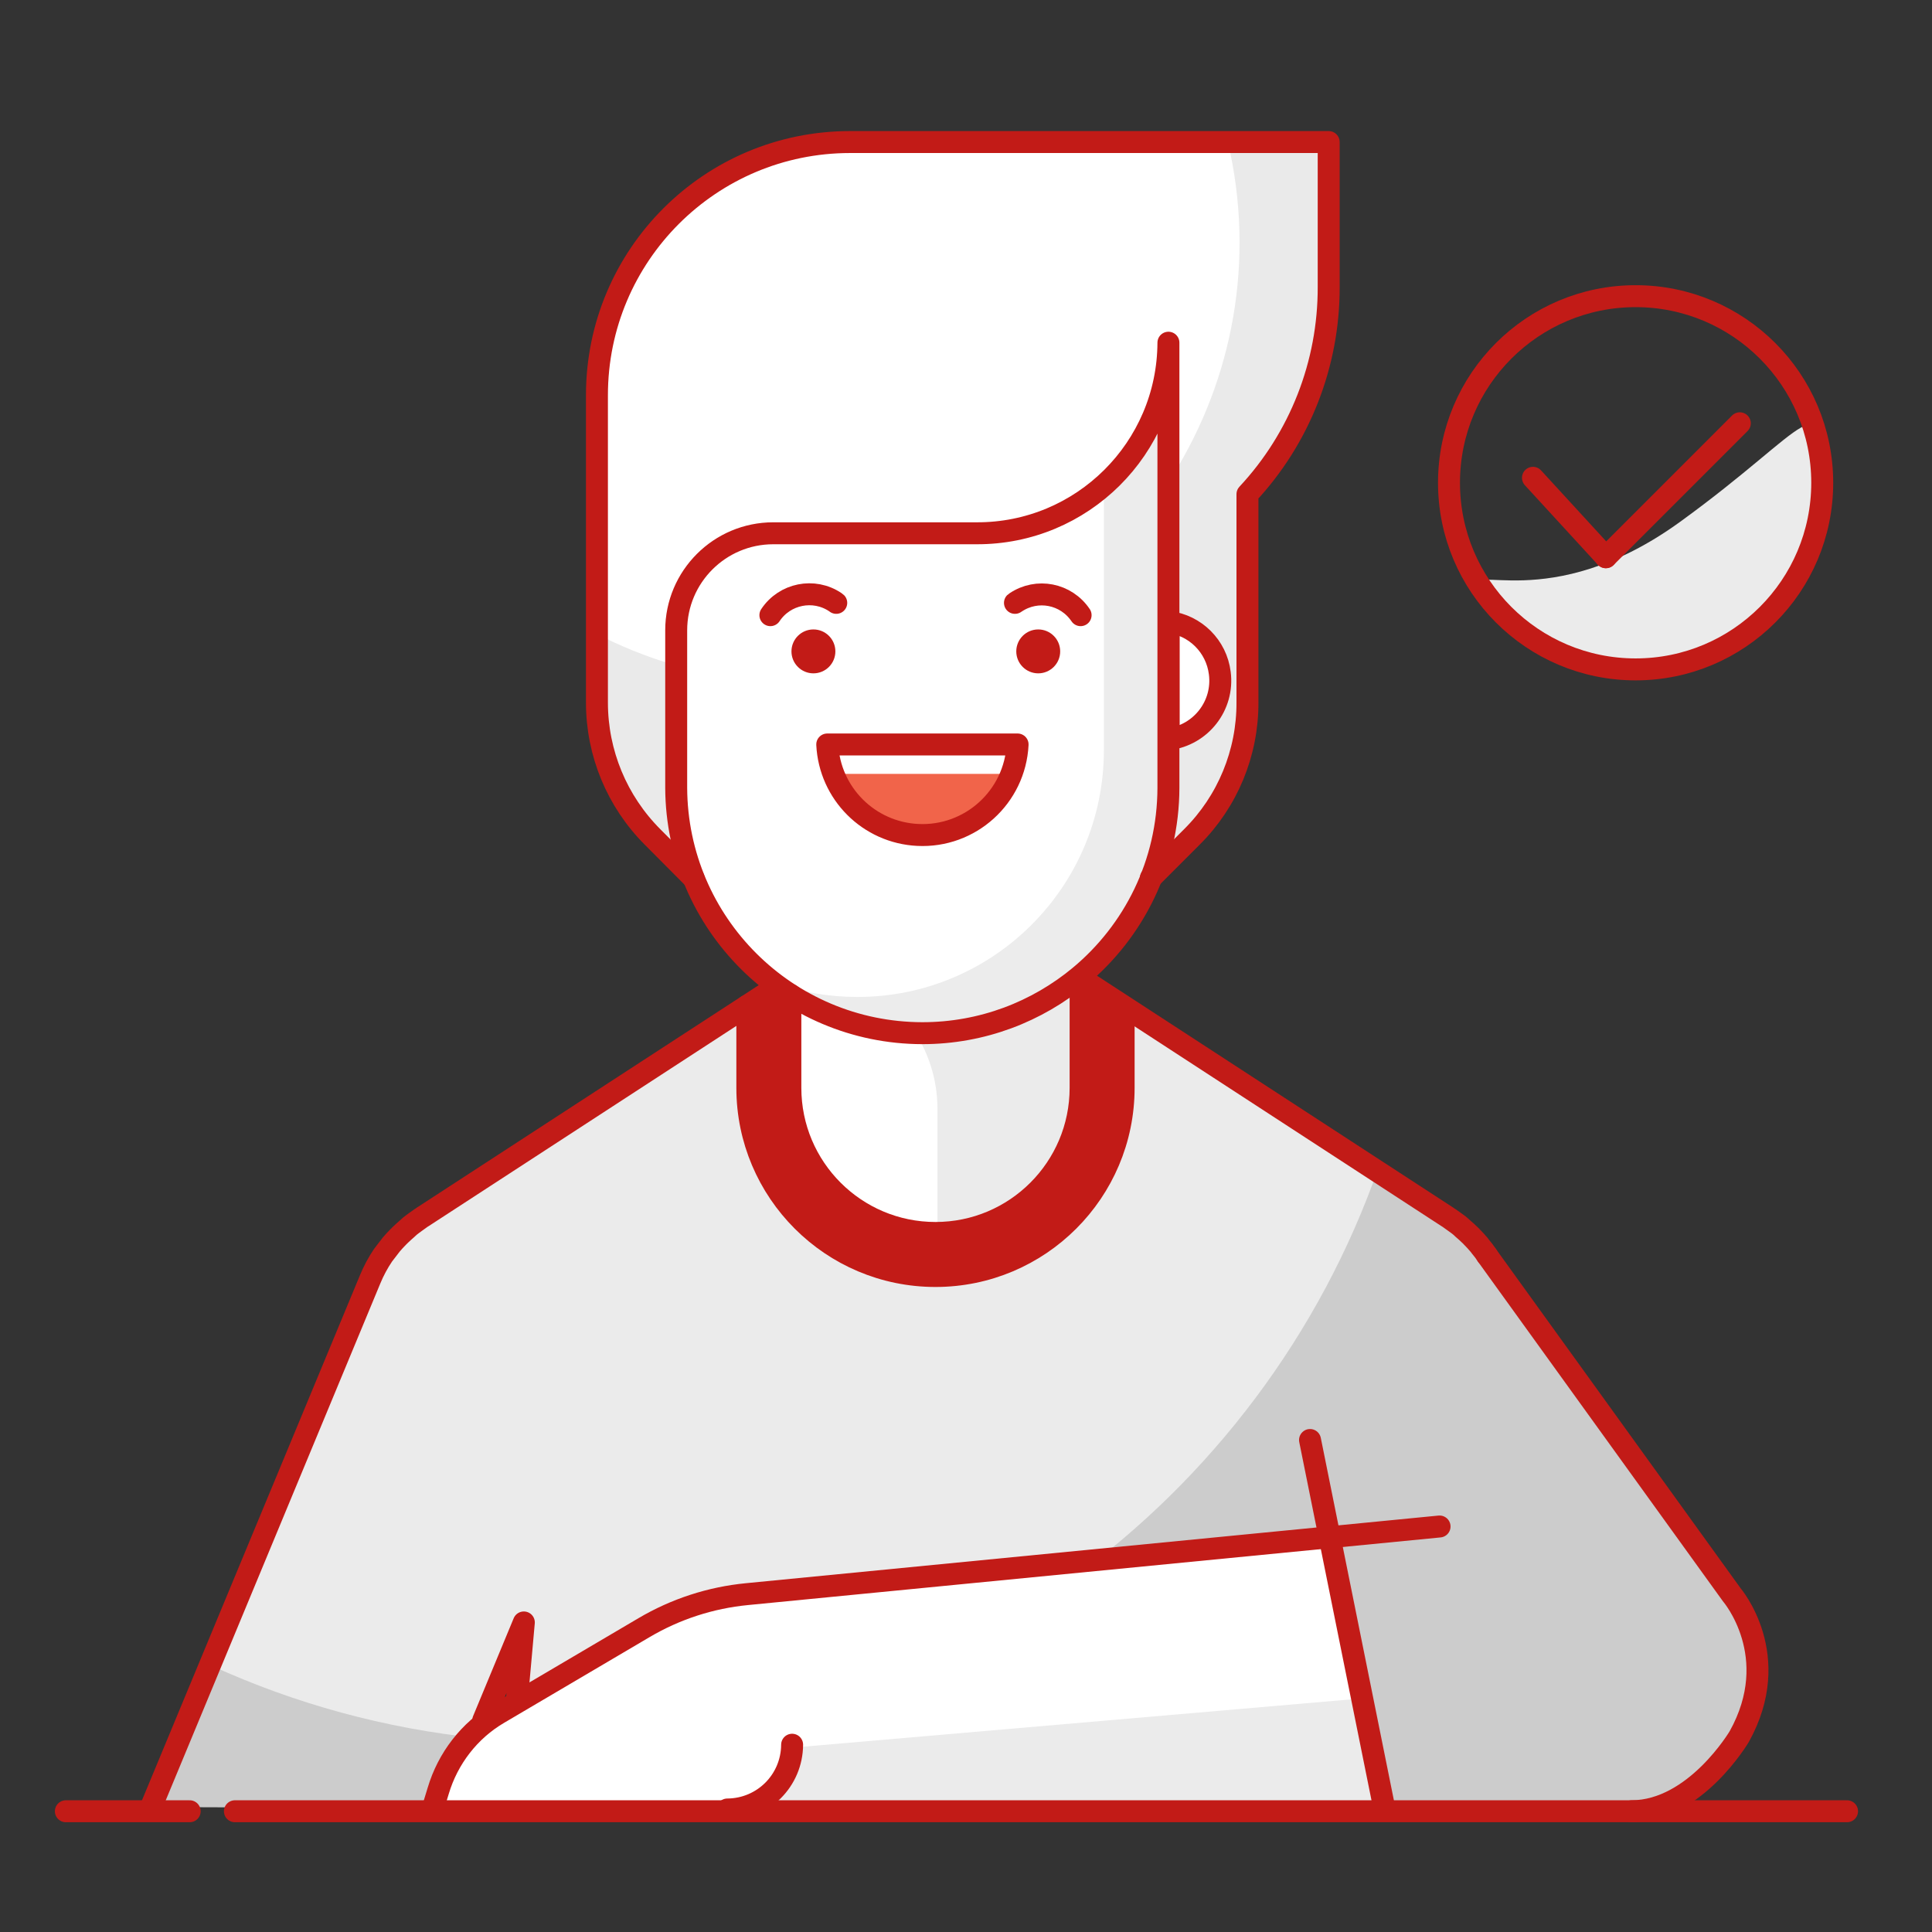 <?xml version="1.0" encoding="UTF-8"?>
<svg width="88px" height="88px" viewBox="0 0 88 88" version="1.1" xmlns="http://www.w3.org/2000/svg" xmlns:xlink="http://www.w3.org/1999/xlink">
    <rect x="0" y="0" width="88" height="88" fill="#333333" stroke="none"/>
    <title>01_Basics/07_icons/05_illustrations_88x88/People/y02-man-2</title>
    <g id="01_Basics/07_icons/05_illustrations_88x88/People/y02-man-2" stroke="none" stroke-width="1" fill="none" fill-rule="evenodd">
        <polygon id="BG" fill-opacity="0" fill="#FFFFFF" points="0 88.001 88 88.001 88 0.001 0 0.001"></polygon>
        <g id="Illustration-88px_People-y02-man-2" transform="translate(3, 6.46)">
            <g id="Colors_12_" transform="translate(4.02, 0)">
                <path d="M71.87,66.18 L63.32,53.68 C62.81,52.93 62.18,52.27 61.49,51.7 C61.33,51.32 61.13,50.95 60.9,50.61 C60.81,50.47 60.7,50.34 60.6,50.21 C60.58,50.18 60.56,50.16 60.54,50.13 C60.43,50 60.32,49.88 60.2,49.76 C60.18,49.74 60.16,49.71 60.13,49.69 C60.03,49.59 59.92,49.49 59.8,49.39 C59.76,49.35 59.72,49.31 59.68,49.28 C59.59,49.2 59.49,49.14 59.4,49.07 C59.33,49.02 59.26,48.97 59.19,48.92 C59.17,48.91 59.15,48.89 59.13,48.88 L59.13,48.88 L42.51,38.06 L29.01,38.06 L12.39,48.87 L12.39,48.87 C12.37,48.88 12.35,48.9 12.33,48.91 C12.26,48.96 12.19,49.01 12.12,49.06 C12.02,49.13 11.93,49.2 11.84,49.27 C11.8,49.31 11.76,49.34 11.72,49.38 C11.61,49.48 11.5,49.57 11.39,49.68 C11.37,49.7 11.35,49.73 11.32,49.75 C11.2,49.87 11.09,49.99 10.98,50.12 C10.96,50.15 10.94,50.18 10.92,50.2 C10.82,50.33 10.72,50.46 10.63,50.59 C10.4,50.93 10.2,51.3 10.04,51.69 C10.04,51.69 10.04,51.69 10.04,51.69 L0,75.85 L8.76,75.88 L8.48,75.98 L66.66,75.98 C68.98,75.98 71.12,74.7 72.21,72.64 C73.3,70.59 73.17,68.11 71.87,66.18 Z M17.03,67.33 L16.51,73.17 L14.28,73.95 L17.03,67.33 Z" id="Shape" fill="#CCCCCC" fill-rule="nonzero"></path>
                <path d="M42.51,38.06 L29.01,38.06 L12.39,48.87 L12.39,48.87 C12.37,48.88 12.35,48.9 12.33,48.91 C12.26,48.96 12.19,49.01 12.12,49.06 C12.02,49.13 11.93,49.2 11.84,49.27 C11.8,49.31 11.76,49.34 11.72,49.38 C11.61,49.48 11.5,49.57 11.39,49.68 C11.37,49.7 11.35,49.73 11.32,49.75 C11.2,49.87 11.09,49.99 10.98,50.12 C10.96,50.15 10.94,50.18 10.92,50.2 C10.82,50.33 10.72,50.46 10.62,50.59 C10.39,50.93 10.19,51.3 10.03,51.69 C10.03,51.69 10.03,51.69 10.03,51.69 L2.66,69.43 C6.42,71.14 10.5,72.27 14.78,72.71 L17.02,67.32 L16.52,72.85 C17.28,72.89 18.05,72.92 18.82,72.92 C35.91,72.92 50.44,61.96 55.78,46.69 L42.51,38.06 Z" id="Path" fill="#EBEBEB" fill-rule="nonzero"></path>
                <path d="M12.68,76.09 L12.94,75.24 C13.38,73.76 14.36,72.5 15.69,71.71 L22.31,67.81 C23.75,66.96 25.35,66.44 27.01,66.28 L53.59,63.95 L56.02,75.97 L12.68,76.09 Z" id="Path_2982_" fill="#FFFFFF" fill-rule="nonzero"></path>
                <path d="M56.02,75.97 L26.1,76.09 C26.89,76.11 27.66,75.81 28.23,75.25 C28.79,74.69 29.11,73.93 29.1,73.14 L55.03,70.9 L56.02,75.97 Z" id="Path_2980_" fill="#EBEBEB" fill-rule="nonzero"></path>
                <path d="M27.2,39.23 L27.2,42.97 C27.2,47.7 31.04,51.54 35.77,51.54 C40.5,51.54 44.34,47.7 44.34,42.97 L44.34,39.16 L41.63,37.5 C41.63,37.5 34.29,40.36 29.59,37.13 C28.24,38.34 27.2,39.23 27.2,39.23 Z" id="Path" fill="#C21B17" fill-rule="nonzero"></path>
                <line x1="3.68" y1="76.04" x2="77.11" y2="76.04" id="Path_2964_" stroke="#C21B17" stroke-linecap="round" stroke-linejoin="round"></line>
                <path d="M29.16,36.86 L29.16,42.97 C29.16,46.62 32.12,49.58 35.77,49.58 L35.77,49.58 C39.42,49.58 42.38,46.62 42.38,42.97 L42.38,36.86 C40.28,37.8 34.7,40.24 29.16,36.86 Z" id="Path" fill="#EBEBEB" fill-rule="nonzero"></path>
                <path d="M31.3,37.89 C30.59,37.63 29.88,37.29 29.16,36.86 L29.16,42.97 C29.16,46.59 32.07,49.53 35.68,49.58 L35.68,44.05 C35.68,41.27 33.91,38.84 31.3,37.89 Z" id="Path" fill="#FFFFFF" fill-rule="nonzero"></path>
                <path d="M24.58,33.53 L22.72,31.66 C21.09,30.04 20.18,27.83 20.18,25.53 L20.18,11.53 C20.18,5.16 25.34,0 31.71,0 L53.51,0 L53.51,6.6 C53.52,10.1 52.19,13.48 49.81,16.04 L49.81,25.53 C49.82,27.83 48.91,30.03 47.28,31.66 L45.4,33.53 L24.58,33.53 Z" id="Path" fill="#FFFFFF" fill-rule="nonzero"></path>
                <path d="M49.8,0.01 L48.91,0.01 C51.43,10.81 44.72,21.6 33.93,24.12 C29.29,25.2 24.41,24.6 20.17,22.42 L20.17,25.49 C20.17,27.79 21.08,29.99 22.71,31.62 L24.57,33.49 L45.39,33.49 L47.26,31.62 C48.89,30 49.8,27.79 49.79,25.49 L49.79,16.05 C52.18,13.49 53.5,10.11 53.49,6.61 L53.49,0.01 L49.8,0.01 Z" id="Path" fill="#EAEAEA" fill-rule="nonzero"></path>
                <circle id="Oval" fill="#FFFFFF" fill-rule="nonzero" cx="46.34" cy="24.53" r="2.49"></circle>
                <path d="M46.34,9.15 L46.34,29.43 C46.34,35.62 41.32,40.64 35.13,40.65 L35.13,40.65 C28.94,40.65 23.91,35.63 23.91,29.43 L23.91,29.43 L23.91,29.43 L23.91,22.25 C23.91,19.81 25.88,17.84 28.32,17.83 L28.32,17.83 L37.57,17.83 C42.37,17.87 46.3,14 46.33,9.2 C46.34,9.18 46.34,9.16 46.34,9.15 L46.34,9.15 Z" id="Path" fill="#ECECEC" fill-rule="nonzero"></path>
                <path d="M43.26,27.72 L43.26,15.8 C41.68,17.14 39.68,17.87 37.6,17.87 L28.35,17.87 C25.91,17.86 23.92,19.83 23.91,22.27 C23.91,22.28 23.91,22.28 23.91,22.29 L23.91,22.29 L23.91,29.43 C23.91,32.92 25.54,36.21 28.32,38.32 C29.51,38.74 30.76,38.95 32.02,38.95 L32.02,38.95 C38.22,38.96 43.25,33.93 43.26,27.73 L43.26,27.73 L43.26,27.72 Z" id="Path" fill="#FFFFFF" fill-rule="nonzero"></path>
                <path d="M30.9,28.79 C31.85,31.06 34.46,32.12 36.73,31.17 C37.8,30.72 38.66,29.86 39.11,28.79 L30.9,28.79 Z" id="Path" fill="#F1644A" fill-rule="nonzero"></path>
                <circle id="Oval" fill="#C21B17" fill-rule="nonzero" cx="30.03" cy="23.21" r="1"></circle>
                <circle id="Oval" fill="#C21B17" fill-rule="nonzero" cx="40.27" cy="23.21" r="1"></circle>
            </g>
            <g id="stroke_25_" transform="translate(0, 0.01)" stroke="#C21B17" stroke-linecap="round">
                <path d="M62.57,63.06 L31.03,66.14 C29.37,66.3 27.77,66.82 26.33,67.67 L19.71,71.57 C18.38,72.35 17.4,73.62 16.96,75.1 L16.7,75.95" id="Path_2969_"></path>
                <line x1="56.67" y1="59.12" x2="60.04" y2="75.83" id="Path_2968_"></line>
                <path d="M33.08,73 L33.08,73 C33.07,74.63 31.76,75.94 30.13,75.95 L30.13,75.95" id="Path_2967_"></path>
                <line x1="0" y1="76.03" x2="5.64" y2="76.03" id="Path_2965_" stroke-linejoin="round"></line>
                <path d="M64.73,50.71 C64.64,50.57 64.54,50.44 64.43,50.31 C64.41,50.28 64.39,50.26 64.37,50.23 C64.26,50.1 64.15,49.98 64.03,49.86 C64.01,49.84 63.99,49.81 63.96,49.79 C63.86,49.69 63.75,49.59 63.63,49.49 C63.59,49.45 63.55,49.41 63.51,49.38 C63.42,49.3 63.32,49.24 63.23,49.17 C63.16,49.12 63.09,49.07 63.02,49.02 C63,49.01 62.98,48.99 62.96,48.98 L62.96,48.98 L46.34,38.16" id="Path" stroke-linejoin="round"></path>
                <path d="M71.32,76.03 C74.22,76.02 76.22,72.63 76.22,72.63 C78.27,68.95 75.88,66.17 75.88,66.17 L64.73,50.71" id="Path" stroke-linejoin="round"></path>
                <path d="M46.22,37.99 L46.22,43.08 C46.22,46.73 43.26,49.69 39.61,49.69 L39.61,49.69 C35.96,49.69 33,46.73 33,43.08 L33,38.84" id="Path" stroke-linejoin="round"></path>
                <polyline id="Path" stroke-linejoin="round" points="19.01 71.89 20.86 67.43 20.55 70.88"></polyline>
                <path d="M32.31,38.51 L16.22,48.98 L16.22,48.98 C16.2,48.99 16.18,49.01 16.16,49.02 C16.09,49.07 16.02,49.12 15.95,49.17 C15.85,49.24 15.76,49.31 15.67,49.38 C15.63,49.42 15.59,49.45 15.55,49.49 C15.44,49.59 15.33,49.68 15.22,49.79 C15.2,49.81 15.18,49.84 15.15,49.86 C15.03,49.98 14.92,50.1 14.81,50.23 C14.79,50.26 14.77,50.29 14.75,50.31 C14.65,50.44 14.55,50.57 14.45,50.7 C14.22,51.04 14.02,51.41 13.86,51.8 C13.86,51.8 13.86,51.8 13.86,51.8 L3.83,75.96" id="Path" stroke-linejoin="round"></path>
                <path d="M48.18,39.71 L48.18,43.08 C48.18,47.81 44.34,51.65 39.61,51.65 C34.88,51.65 31.04,47.81 31.04,43.08 L31.04,39.34" id="Path" stroke-linejoin="round"></path>
                <path d="M32.09,21.55 C32.74,20.57 34.07,20.3 35.05,20.96 C35.06,20.97 35.08,20.98 35.09,20.99" id="Path" stroke-linejoin="round"></path>
                <path d="M46.22,21.55 C45.56,20.57 44.24,20.31 43.26,20.97 C43.25,20.98 43.24,20.98 43.23,20.99" id="Path" stroke-linejoin="round"></path>
                <path d="M43.35,27.44 C43.23,29.84 41.19,31.68 38.8,31.56 C36.57,31.45 34.79,29.67 34.68,27.44 L43.35,27.44 Z" id="Path" stroke-linejoin="round"></path>
                <path d="M50.23,27.2 C51.7,27.01 52.75,25.67 52.56,24.19 C52.41,22.97 51.45,22.01 50.23,21.86 L50.23,27.2 Z" id="Path" stroke-linejoin="round"></path>
                <path d="M46.19,37.99 C44.24,39.61 41.74,40.59 39.01,40.59 L39.01,40.59 C32.84,40.58 27.83,35.59 27.8,29.42 L27.8,22.24 C27.8,19.8 29.78,17.82 32.22,17.82 L32.22,17.82 L41.48,17.82 C46.29,17.84 50.2,13.95 50.22,9.14 C50.22,9.14 50.22,9.14 50.22,9.14 L50.22,9.14 L50.22,29.42 C50.21,32.86 48.65,35.94 46.19,37.99" id="Path" stroke-linejoin="round"></path>
                <path d="M49.42,33.52 L51.29,31.65 C52.92,30.03 53.83,27.82 53.82,25.52 L53.82,16.04 C56.21,13.48 57.53,10.1 57.52,6.6 L57.52,0 L35.72,0 C29.35,0 24.19,5.16 24.19,11.53 L24.19,25.53 C24.19,27.83 25.1,30.03 26.73,31.66 L28.59,33.53" id="Path" stroke-linejoin="round"></path>
            </g>
            <path d="M71.5,24.03 C76.194,24.03 80,20.224 80,15.53 C80,10.836 79.557,12.936 73.534,17.303 C67.511,21.669 63.567,19.021 64.533,20.401 C66.07,22.595 68.618,24.03 71.5,24.03 Z" id="Oval" fill="#EBEBEB" fill-rule="nonzero"></path>
            <circle id="Oval" stroke="#C21B17" stroke-linecap="round" stroke-linejoin="round" cx="71.5" cy="15.53" r="8.5"></circle>
            <g id="Group" transform="translate(71.504, 14.459) rotate(-315) translate(-71.504, -14.459)translate(68.792, 9.947)" stroke="#C21B17" stroke-linecap="round" stroke-linejoin="round">
                <line x1="4.906" y1="-7.64749234e-13" x2="4.906" y2="8.628" id="Path-2"></line>
                <line x1="4.906" y1="8.628" x2="1.66359684e-12" y2="8.418" id="Path-2"></line>
            </g>
        </g>
    </g>
</svg>